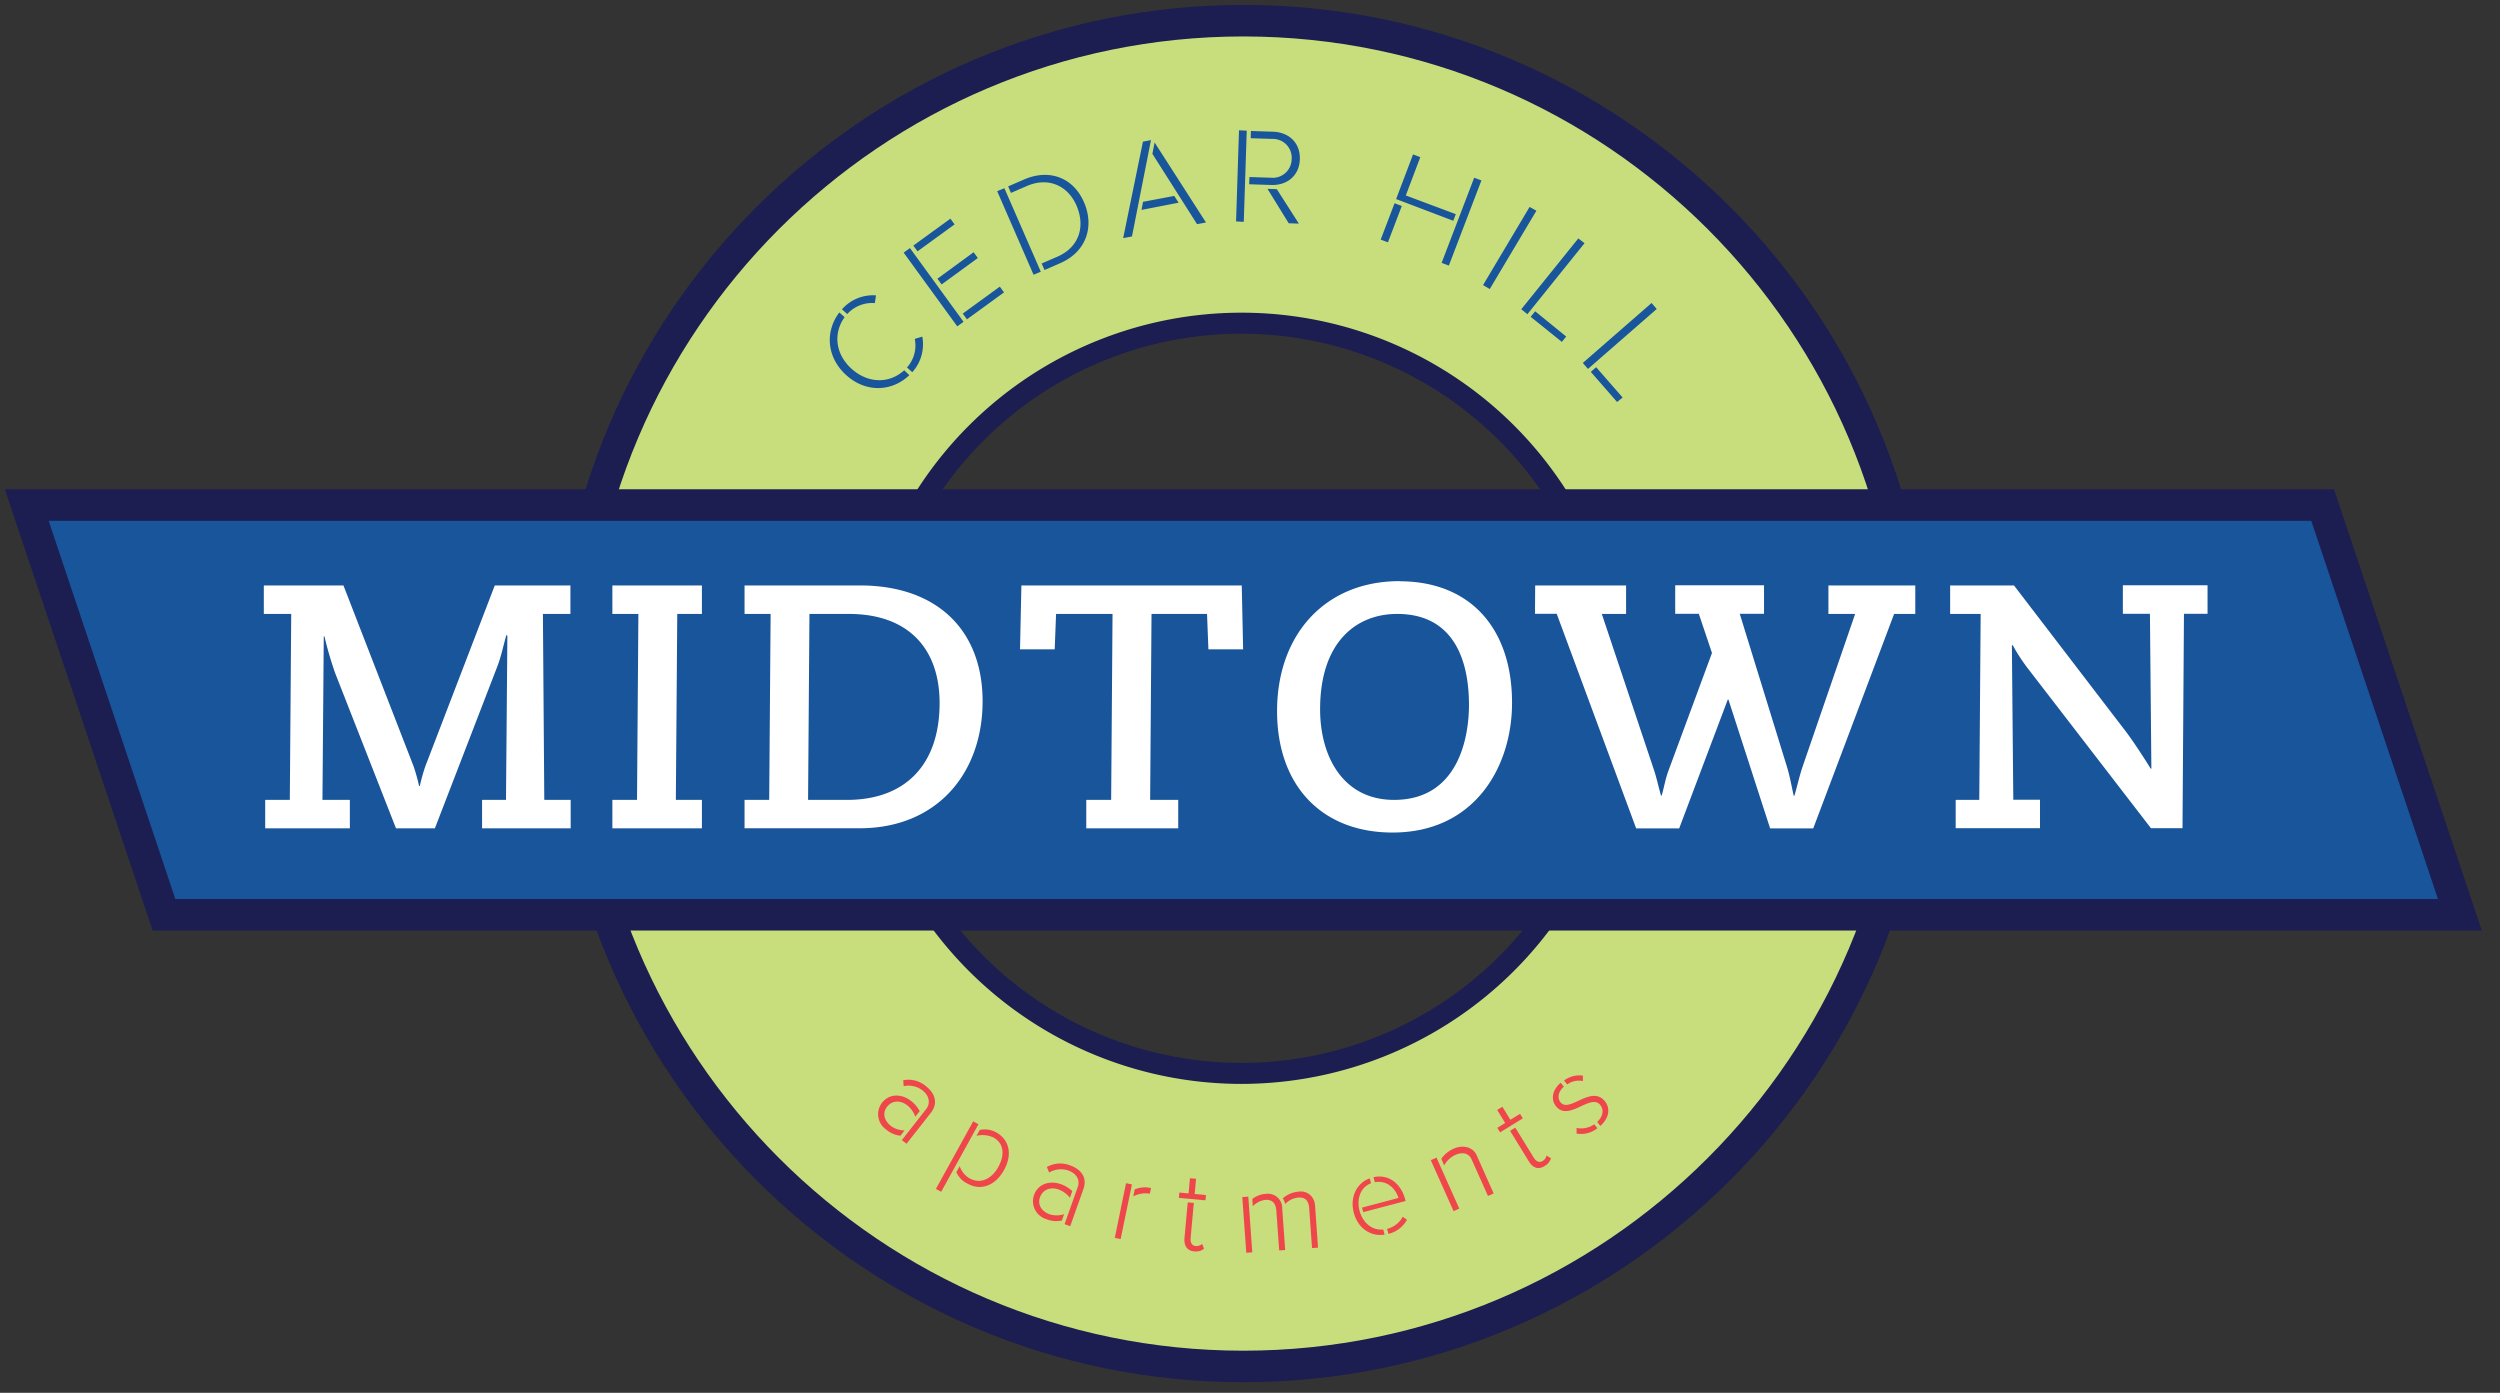 <svg id="Outlined" xmlns="http://www.w3.org/2000/svg" viewBox="0 0 690.72 384.82"><rect x="0" y="0" width="690.72" height="384.82" fill="#333333" stroke="none"/><defs><style>.cls-1{fill:#c8de7d;}.cls-2{fill:#1c1d51;}.cls-3{fill:#ef464c;}.cls-4{fill:#19559a;}.cls-5{fill:#fff;}</style></defs><g id="Midtown_Cedar_Hill_Logo" data-name="Midtown Cedar Hill Logo"><path class="cls-1" d="M343.51,5.72C240.84,5.72,157.6,89,157.6,191.63s83.24,185.91,185.91,185.91S529.42,294.3,529.42,191.63A185.9,185.9,0,0,0,343.51,5.72ZM343,296.57A103.64,103.64,0,1,1,446.66,192.93,103.64,103.64,0,0,1,343,296.57Z"/><path id="_2pt" data-name="2pt" class="cls-2" d="M343,299.47A106.54,106.54,0,1,1,449.56,192.93,106.66,106.66,0,0,1,343,299.47Zm0-207.28A100.74,100.74,0,1,0,443.75,192.93,100.85,100.85,0,0,0,343,92.19Z"/><path id="_3pt" data-name="3pt" class="cls-2" d="M343.51,381.89c-104.91,0-190.27-85.35-190.27-190.26S238.6,1.36,343.51,1.36,533.78,86.71,533.78,191.63,448.42,381.89,343.51,381.89Zm0-371.82C243.4,10.07,162,91.52,162,191.63S243.4,373.18,343.51,373.18s181.55-81.45,181.55-181.55S443.62,10.07,343.51,10.07Z"/><path id="Rafale_BG_11pt" data-name="Rafale BG 11pt" class="cls-3" d="M248.78,313.79a7.29,7.29,0,0,1-4-1.75,5.16,5.16,0,0,1-1.07-7.38c2.07-2.64,5.49-2.44,8-.49A8.76,8.76,0,0,1,254.1,307l-1.2,1.53a7.24,7.24,0,0,0-2.18-3.1c-2-1.56-4.26-1.4-5.62.34s-.86,3.83,1.13,5.39a6.67,6.67,0,0,0,3.69,1.16Zm7.06-7.31L249.17,315l1.3,1,6.71-8.54c2.13-2.72,1.1-5.44-1.36-7.37a7.49,7.49,0,0,0-6.27-1.64l.12,1.65a6.4,6.4,0,0,1,5.17,1.13C256.62,302.63,257.26,304.67,255.84,306.48Zm2.74,22,1.46.8,10.29-18.66-1.45-.81Zm5.64-4.63a6.39,6.39,0,0,0,3.17,3.21c3.61,2,7.59.54,10-3.77s1.47-8.42-2.14-10.42a6.53,6.53,0,0,0-4.56-.69l-.9,1.63a7.23,7.23,0,0,1,4.66.45c3,1.66,3.17,4.89,1.37,8.16s-4.89,4.82-7.91,3.16a6.24,6.24,0,0,1-2.75-3.37ZM294,335.46a6.68,6.68,0,0,1-3.88.08c-2.38-.84-3.51-2.7-2.78-4.75s2.84-3,5.22-2.11a7.29,7.29,0,0,1,3.05,2.24l.65-1.83a8.69,8.69,0,0,0-3.16-1.92c-3-1.06-6.29-.16-7.41,3a5.18,5.18,0,0,0,3.37,6.66,7.32,7.32,0,0,0,4.32.39Zm3.74-7.42-3.61,10.18,1.56.56,3.64-10.24c1.15-3.26-.69-5.5-3.65-6.55a7.47,7.47,0,0,0-6.46.45l.65,1.52a6.4,6.4,0,0,1,5.25-.58C297.28,324.14,298.53,325.87,297.76,328Zm15-.8-1.63-.34L308,342l1.62.34Zm.37,3.31a7.22,7.22,0,0,1,4.58-.74l.32-1.56a7.35,7.35,0,0,0-4.5.36Zm15.28-.82-2.55-.24-.13,1.47,7.35.67.13-1.46-3.12-.29.39-4.2-1.69-.15Zm1.57,16a3.49,3.49,0,0,0,2.7-.72l-.52-1.33a2.42,2.42,0,0,1-1.78.58c-1.09-.1-1.52-1-1.4-2.25l.88-9.66-1.68-.15-.91,9.91C327.1,344.24,328,345.57,330,345.76Zm13.27-15,1.1,15.39,1.66-.12-1.1-15.39Zm2.9,2.54a5.89,5.89,0,0,1,3.44-1.75c2-.14,2.85.92,3.06,2.86l.79,11.1,1.66-.12-.82-11.51a3.94,3.94,0,0,0-4.49-4,6.85,6.85,0,0,0-3.78,1.41Zm16.95-1.43a3.84,3.84,0,0,0-4.22-2.61,7.58,7.58,0,0,0-4.45,1.85,3.7,3.7,0,0,1,.4.74,5.55,5.55,0,0,1,.26.85,5.65,5.65,0,0,1,3.59-1.79c2.16-.16,2.92,1,3.07,3.17l.77,10.78,1.66-.12-.83-11.67A5.21,5.21,0,0,0,363.13,331.9Zm19.09,7.85c-6.84.67-9.55-10.41-3.37-12.77l-.36-1.36c-3.73,1.34-5.49,5.38-4.41,9.47,1.12,4.27,4.55,6.66,8.52,6.09Zm4.17-8.7-10,2.65a5,5,0,0,0,.34,1.26l11.68-3.08-.12-.43c-1.1-4.2-4.41-7.1-8.76-6.15l.37,1.39C383.38,326,385.72,328.61,386.39,331.05Zm2.35,6-1.12-.83a6.76,6.76,0,0,1-4.33,3.36h0l.37,1.39A8,8,0,0,0,388.74,337Zm6.62-16.45,6.3,14.09,1.57-.71-6.29-14.09ZM399,322a6.79,6.79,0,0,1,3-2.86c2-.92,3.72-.61,4.57,1.14l4.54,10.15,1.57-.7L408,319.22c-1.06-2.37-3.82-3-6.42-1.83a8.21,8.21,0,0,0-3.36,2.76Zm16.86-11.73-2.17,1.33.77,1.26,6.28-3.87-.77-1.25-2.67,1.64-2.21-3.6-1.44.89Zm10.87,11.88A3.44,3.44,0,0,0,428.5,320l-1.21-.75a2.4,2.4,0,0,1-1.08,1.52c-.93.57-1.82.11-2.47-.95l-5.08-8.26-1.44.88,5.21,8.48C423.54,322.7,425,323.24,426.77,322.17Zm13.74-11.51a6.36,6.36,0,0,1-4.88,1v1.56a7.3,7.3,0,0,0,5.77-1.5Zm1.69.44c2.6-2.35,2.73-5,1.24-6.82-3.73-4.62-9.81,3.32-12.23.31-.95-1.18-.7-2.88.9-4.34l-.88-1.09c-2.44,2.14-2.7,4.75-1.28,6.52,3.49,4.33,9.58-3.66,12.22-.37,1.05,1.29.81,3.15-.85,4.7ZM433,299.62a5.48,5.48,0,0,1,4.34-.93l0-1.5a7,7,0,0,0-5.21,1.34Z"/><path id="Rafale_BG_13pt" data-name="Rafale BG 13pt" class="cls-4" d="M251.24,103.65c-4.78,4.59-12,4.92-17.43,0s-5.92-12-1.92-17.33l1.47,1.31c-3.17,4.37-2.63,10.23,2,14.33s10.47,4,14.46.34Zm-9.54-19.9.33-2.14a11.43,11.43,0,0,0-9.41,3.85l1.47,1.31A9.22,9.22,0,0,1,241.7,83.75ZM254.82,93l-2.08.63a9.11,9.11,0,0,1-2.15,7.9l1.46,1.31A11.51,11.51,0,0,0,254.82,93ZM249.67,69.8l14.81,20.37,1.74-1.26L251.41,68.54Zm12.92-9.39-10.25,7.45,1.16,1.58L263.74,62ZM269,69.69,259,77l1.16,1.59,10-7.3Zm7.24,9.5L266,86.64l1.16,1.59,10.24-7.45Zm-.73-26.37,10.05,23.09,2-.85L277.5,52Zm16.64,18.09-4.35,1.89.78,1.8,4.35-1.89c7.17-3.12,9.51-10.07,6.56-16.85s-9.54-9.32-16.6-6.25l-4.35,1.89.78,1.8,4.35-1.89c6-2.62,11.37-.09,13.74,5.35C300,62.79,298,68.36,292.16,70.91Zm20.6-5.58L318,38.71l-2.22.42-5.46,26.66Zm11.67-11.2-8.62,1.63L315.38,58,325.64,56Zm8.78,7.34L319,39.36l-.61,3.14,12.34,19.43Zm10.44-.18.82-25.18L342.32,36l-.81,25.18Zm13.23-17.41a5.22,5.22,0,0,1-5.76,5.22l-5.91-.19-.07,2,6.1.2c4.34.14,7.75-2.51,7.9-7.11s-3.08-7.47-7.42-7.61l-6.1-.2-.06,2,5.91.19A5.22,5.22,0,0,1,356.88,43.88Zm-6.68,8.3,5.87,9.51,2.8.09-6.09-9.52ZM388.41,54l4-10.58-2-.76L385.73,55l15.79,6,.7-1.83Zm-1.11,2.91-2-.76-3.83,10.05,2,.75Zm20-7.81-9,23.53,2,.75,9-23.53Zm15.31,8.07L409.75,78.76l1.85,1.1,12.89-21.64Zm13.46,8.7L420.31,85.44,422,86.81l15.79-19.62Zm-3.35,27.11L424.14,86l-1.23,1.53,8.61,6.93Zm23.59-9.26-19,16.56,1.43,1.65,19-16.56Zm-8,26.11L441,101.45l-1.48,1.29,7.26,8.33Z"/><g id="Midtown"><polygon class="cls-4" points="45.31 252.73 679.63 252.73 641.71 139.53 7.39 139.53 45.31 252.73"/><path id="_3pt-2" data-name="3pt" class="cls-2" d="M45.31,257.09H42.18L1.34,135.17H644.85l40.84,121.92ZM13.44,143.89l35,104.49H673.58l-35-104.48Z"/><path id="PMN_Caecilla_Bold_33pt" data-name="PMN Caecilla Bold 33pt" class="cls-5" d="M73.27,221h6.8l.39-51.38H72.89v-7.87h22l19.37,49.95a49.63,49.63,0,0,1,1.53,5.47h.2a49.63,49.63,0,0,1,1.53-5.47l19.18-49.95h20.9v7.87H150l.38,51.38h7.29v7.86H133.19V221h6.61l.38-45.34-.28-.2c-.86,3-1.44,6-2.59,8.92l-17.16,44.48H109.41L92.64,186.07a95.29,95.29,0,0,1-3-10.26h-.19L89.09,221h7.57v7.86H73.27Zm95.92,0H176l.38-51.38h-7.19v-7.87h24.74v7.87h-6.81L186.73,221h7.2v7.86H169.19Zm36.52,0h6.81l.39-51.38h-7.2v-7.87h31.84c21.57,0,33.93,12.56,33.93,32,0,19.85-12.56,35.09-34,35.09H205.71ZM234,221c16.4,0,25.6-10,25.6-26.75,0-15.05-8.63-24.63-25.11-24.63H223.64L223.26,221Zm66.13,0H307l.38-51.38H291.78l-.38,9.78h-9.58l.38-17.65h60.88l.38,17.65h-9.59l-.38-9.78H318.15L317.77,221h7.76v7.86H300.12Zm86.57-60.4c19.36,0,31.06,12.85,31.06,33.56,0,17.74-10.35,35.86-33,35.86-19.56,0-31.92-12.95-31.92-33.56C352.85,175.42,366,160.56,386.69,160.56ZM385.15,221c17.74,0,20.71-17.16,20.71-26.27,0-12-4-25.11-19.85-25.11-11.21,0-21.28,7.66-21.28,26.36C364.73,209,371.06,221,385.15,221Zm39-59.25h25.12v7.87h-6.71L457,212.81c.76,2.3,1.24,4.7,1.92,7h.18c.68-2.3,1.06-4.79,1.92-7L473,180.41l-3.64-10.83h-6.52v-7.87h24.54v7.87h-6.71L493.76,212c.76,2.49,1.24,5.28,1.82,7.86h.19c.77-2.58,1.34-5.27,2.2-7.86l14.58-42.37h-7.38v-7.87h24v7.87h-5.85l-22.34,59.24H489.06l-11.51-35.57h-.19l-13.42,35.57H452.05L430.1,169.58h-6ZM540.33,221h6.52l.38-51.38H538.8v-7.87h17.64l31.06,40.56c2,2.68,4.89,7.09,6.71,10.06h.19L594,169.58h-7.48v-7.87h23.4v7.87h-6.52L603,228.82h-8.72L560.75,185.3a50.71,50.71,0,0,1-4.69-7.1l-.2.2.39,42.56h7.38v7.86h-23.3Z"/></g></g></svg>